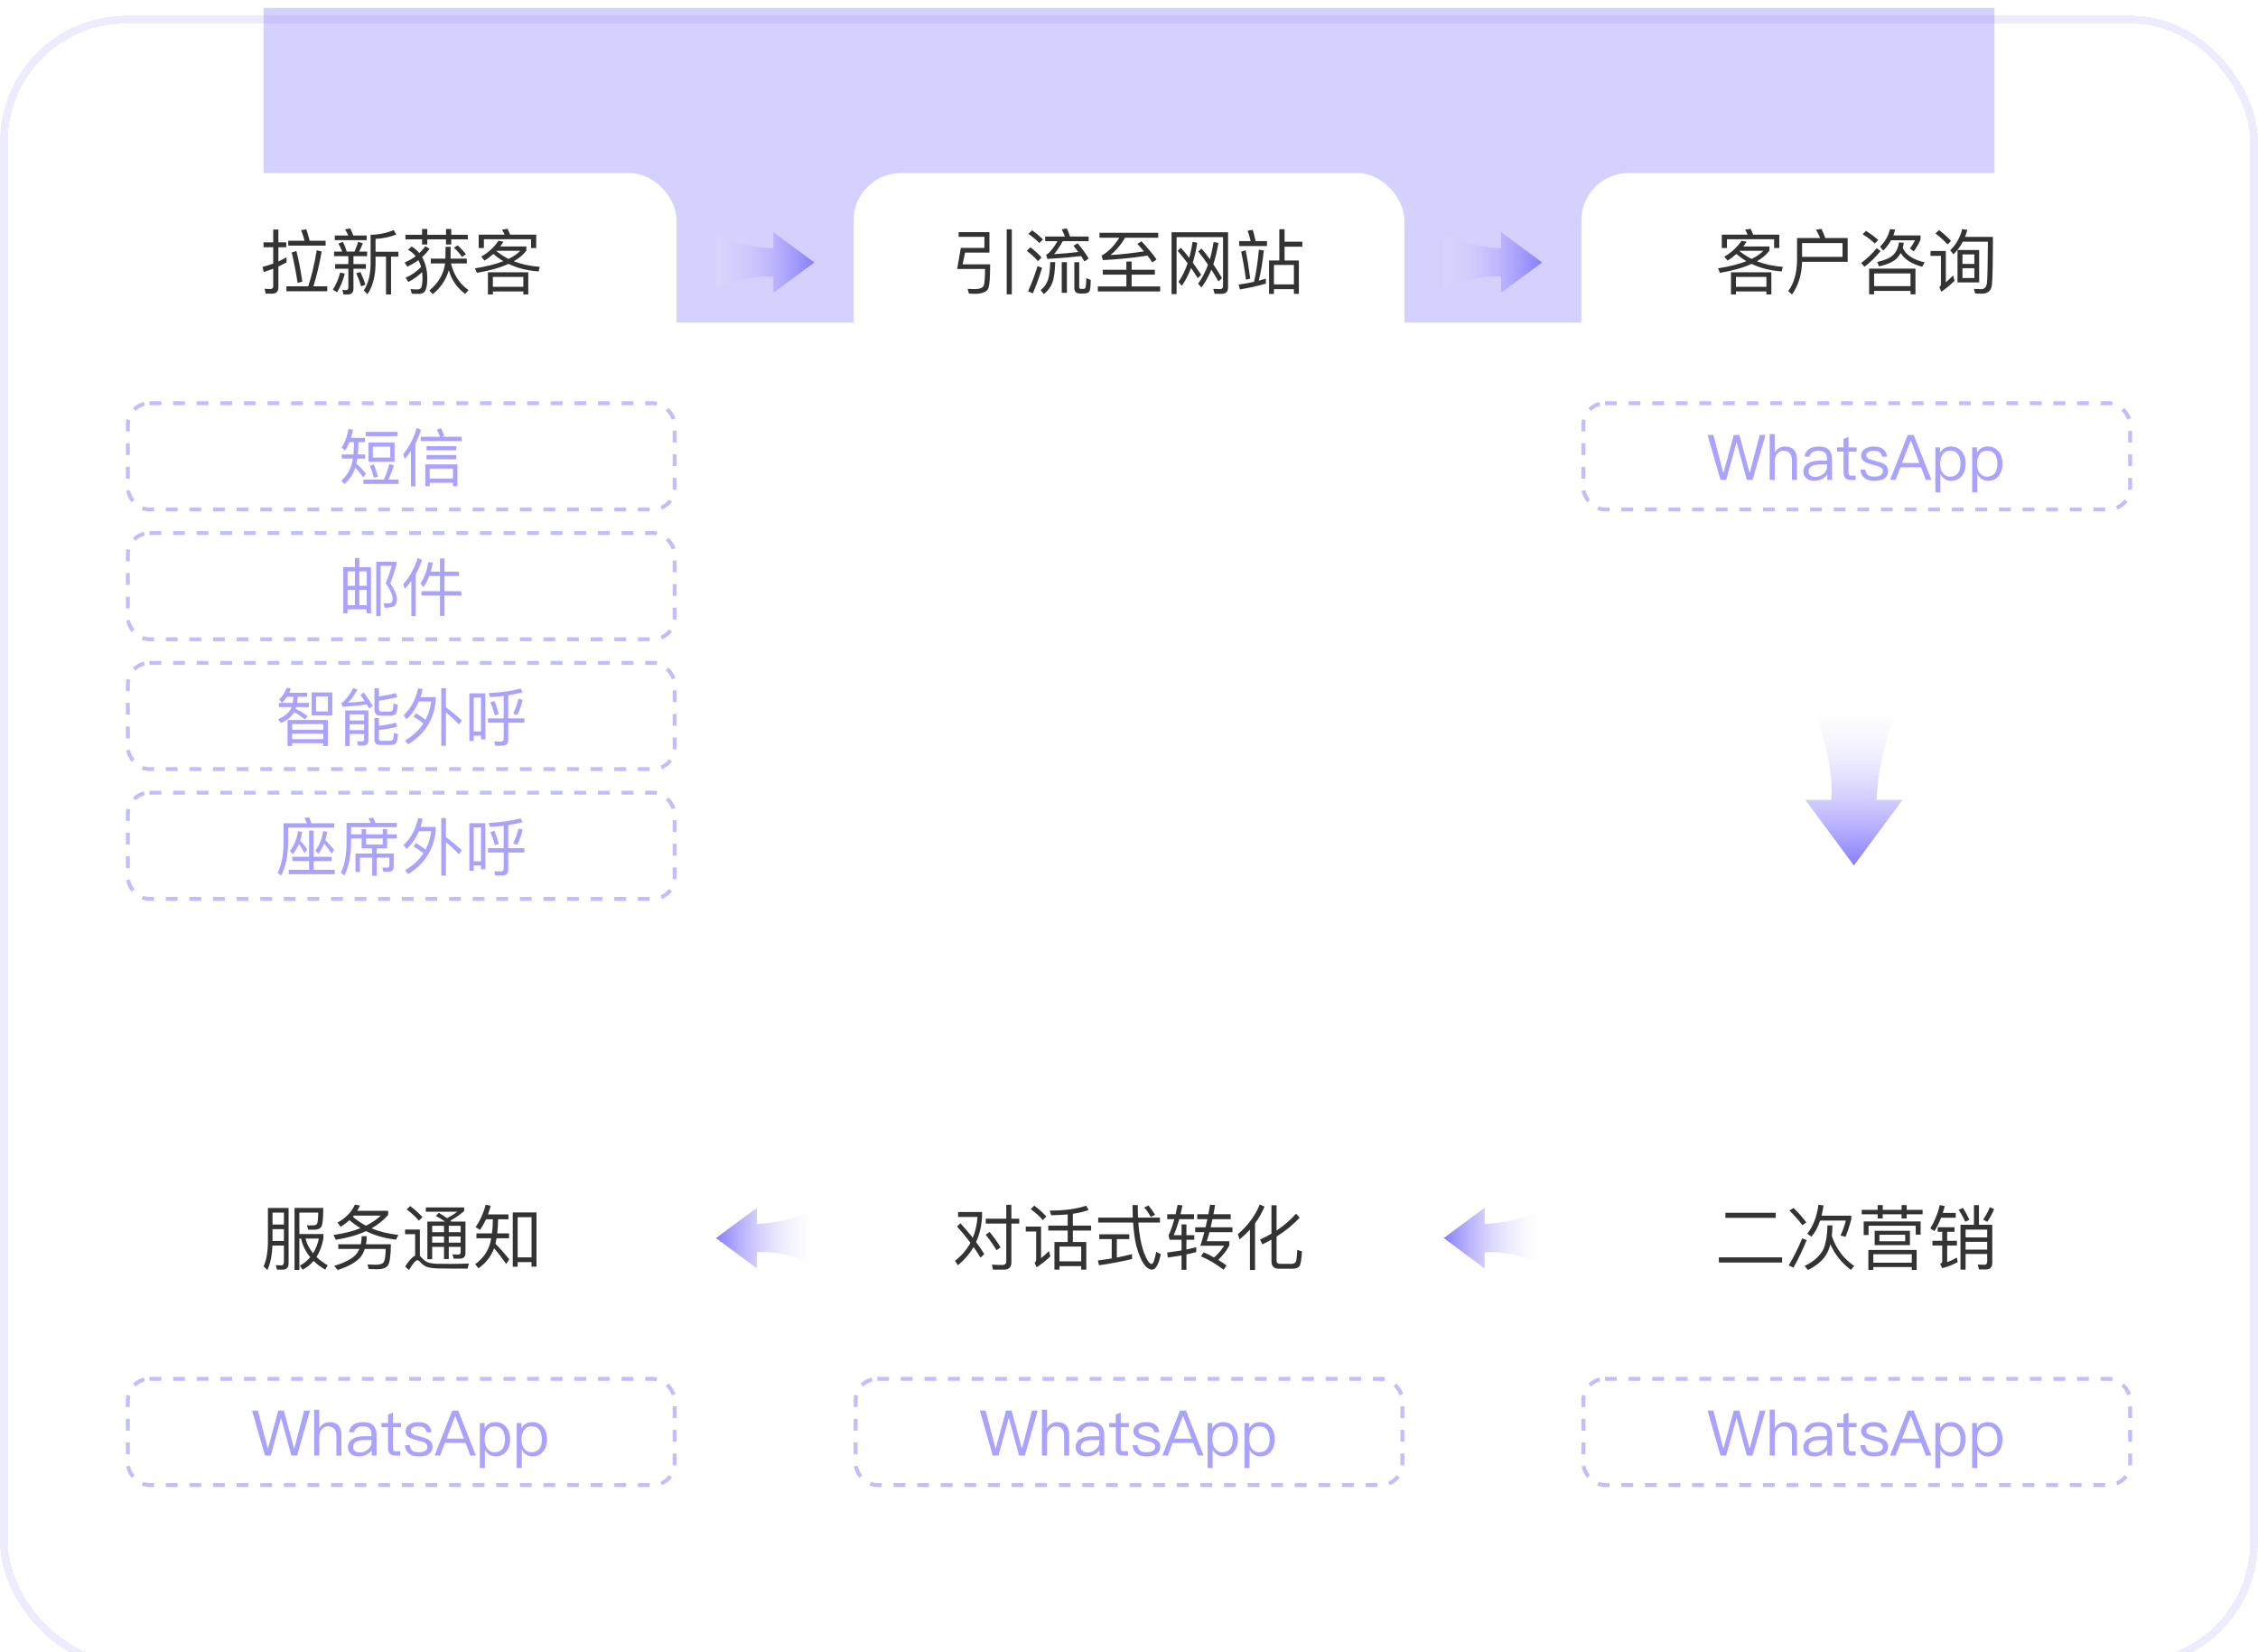 <svg width="574" height="420" viewBox="0 0 574 420" fill="none" xmlns="http://www.w3.org/2000/svg">
<rect width="1920" height="751" transform="translate(-358 -253)" fill="white"/>
<g filter="url(#filter0_d_346_1300)">
<rect x="2" y="2" width="570" height="416" rx="30" fill="white" shape-rendering="crispEdges"/>
<rect x="1" y="1" width="572" height="418" rx="31" stroke="#877DFC" stroke-opacity="0.15" stroke-width="2" shape-rendering="crispEdges"/>
</g>
<g filter="url(#filter1_f_346_1300)">
<path fill-rule="evenodd" clip-rule="evenodd" d="M507 2V52C507 68.568 493.569 82 477 82H97C80.431 82 67 68.568 67 52V2H507Z" fill="#877DFC" fill-opacity="0.35"/>
</g>
<g filter="url(#filter2_d_346_1300)">
<rect x="32" y="42" width="140" height="50" rx="12" fill="white"/>
</g>
<path d="M73.272 61.192H77.43C77.178 60.22 76.872 59.338 76.548 58.51L77.862 58.294C78.168 59.14 78.456 60.112 78.708 61.192H82.776V62.434H73.272V61.192ZM72.804 72.784H78.348C79.176 70.336 79.896 67.276 80.526 63.604L81.768 63.928C81.192 67.24 80.49 70.192 79.662 72.784H83.19V74.044H72.804V72.784ZM75.342 63.802C75.918 66.07 76.422 68.662 76.854 71.596L75.648 71.902C75.252 69.238 74.748 66.664 74.154 64.18L75.342 63.802ZM72.84 65.404V66.718C72.156 67.078 71.472 67.42 70.77 67.744V73.036C70.77 74.116 70.23 74.656 69.168 74.656H67.548L67.26 73.396C67.764 73.432 68.25 73.468 68.718 73.468C69.204 73.468 69.456 73.216 69.456 72.712V68.302C68.664 68.608 67.854 68.896 67.044 69.148L66.72 67.852C67.656 67.618 68.574 67.33 69.456 67.006V62.848H66.99V61.606H69.456V58.348H70.77V61.606H72.768V62.848H70.77V66.466C71.472 66.142 72.156 65.782 72.84 65.404ZM100.092 58.474L100.74 59.626C99.156 60.238 97.41 60.616 95.466 60.724V64H101.28V65.242H99.408V74.854H98.13V65.242H95.466V67.384C95.376 70.48 94.692 72.946 93.396 74.782L92.478 73.81C93.54 72.262 94.116 70.12 94.206 67.384V59.68C96.384 59.644 98.346 59.23 100.092 58.474ZM85.098 59.86H88.536C88.284 59.284 88.014 58.762 87.708 58.294L89.04 58.078C89.31 58.618 89.562 59.212 89.814 59.86H93.216V61.048H85.098V59.86ZM84.918 63.946H86.988C86.718 63.226 86.394 62.542 86.034 61.912L87.186 61.498C87.528 62.164 87.852 62.974 88.14 63.946H90.12C90.48 63.154 90.786 62.326 91.056 61.462L92.226 61.858C91.938 62.632 91.632 63.334 91.29 63.946H93.324V65.116H89.85V67.132H93.018V68.32H89.85V73.414C89.85 74.386 89.328 74.872 88.284 74.872H87.312L87.042 73.666C87.33 73.72 87.6 73.756 87.852 73.756C88.32 73.756 88.554 73.54 88.554 73.108V68.32H85.206V67.132H88.554V65.116H84.918V63.946ZM86.466 69.292L87.654 69.544C87.186 71.362 86.52 72.946 85.692 74.296L84.612 73.612C85.458 72.316 86.07 70.876 86.466 69.292ZM91.632 69.166C92.172 70.336 92.604 71.398 92.892 72.37L91.812 72.784C91.47 71.65 91.056 70.534 90.552 69.454L91.632 69.166ZM103.08 59.68H107.292V58.204H108.624V59.68H113.376V58.204H114.708V59.68H118.92V60.85H114.708V62.164H113.376V60.85H108.624V62.164H107.292V60.85H103.08V59.68ZM108.138 62.596L109.218 63.262C108.57 64.09 107.94 64.792 107.292 65.368C108.174 66.862 108.624 68.698 108.624 70.876C108.624 72.46 108.39 73.558 107.922 74.17C107.58 74.53 107.076 74.71 106.41 74.71C105.69 74.71 105.132 74.692 104.7 74.674L104.34 73.486C104.898 73.54 105.492 73.576 106.104 73.576C106.554 73.576 106.878 73.414 107.058 73.126C107.274 72.748 107.382 71.974 107.4 70.786C107.4 70.21 107.364 69.67 107.292 69.166C106.32 70.156 105.15 70.984 103.818 71.668L103.116 70.606C104.772 69.85 106.086 68.914 107.04 67.834C106.86 67.204 106.644 66.646 106.356 66.142C105.582 66.7 104.646 67.258 103.548 67.798L102.864 66.718C103.908 66.286 104.844 65.764 105.672 65.116C105.132 64.468 104.466 63.91 103.71 63.478L104.664 62.668C105.42 63.136 106.068 63.694 106.59 64.342C107.13 63.82 107.652 63.244 108.138 62.596ZM109.506 65.746H113.214C113.25 64.45 113.268 63.442 113.268 62.74H114.564C114.564 63.586 114.546 64.594 114.528 65.746H118.668V66.97H114.636C115.356 69.886 116.832 72.154 119.1 73.738L118.236 74.71C116.166 73.144 114.78 71.146 114.096 68.698C113.376 71.128 112.008 73.162 110.01 74.782L109.146 73.846C111.486 71.884 112.818 69.598 113.142 66.97H109.506V65.746ZM116.364 62.362C117.264 63.226 117.948 63.982 118.434 64.63L117.462 65.314C116.958 64.594 116.274 63.802 115.392 62.956L116.364 62.362ZM134.292 69.22V74.854H133.032V74.08H125.292V74.854H124.032V69.22H134.292ZM125.292 72.91H133.032V70.39H125.292V72.91ZM126.732 61.192L127.992 61.462C127.722 61.876 127.452 62.272 127.164 62.65H133.806V63.694C133.068 64.72 132.006 65.62 130.62 66.412C132.582 67.186 134.778 67.654 137.208 67.834L136.92 69.004C134.04 68.788 131.502 68.158 129.27 67.078C127.146 68.05 124.464 68.806 121.224 69.364L120.738 68.212C123.636 67.744 126.048 67.15 127.956 66.394C127.038 65.854 126.192 65.242 125.418 64.558C124.716 65.188 123.96 65.746 123.168 66.25L122.34 65.242C124.122 64.216 125.58 62.866 126.732 61.192ZM129.288 65.818C130.53 65.206 131.52 64.504 132.258 63.748H126.228L126.174 63.802C127.128 64.594 128.172 65.26 129.288 65.818ZM136.308 59.644V63.046H134.994V60.814H123.006V63.046H121.692V59.644H128.28C128.064 59.176 127.848 58.762 127.614 58.384L129.036 58.168C129.252 58.6 129.45 59.104 129.666 59.644H136.308Z" fill="#333333"/>
<g filter="url(#filter3_d_346_1300)">
<rect x="402" y="42" width="140" height="50" rx="12" fill="white"/>
</g>
<path d="M450.292 69.22V74.854H449.032V74.08H441.292V74.854H440.032V69.22H450.292ZM441.292 72.91H449.032V70.39H441.292V72.91ZM442.732 61.192L443.992 61.462C443.722 61.876 443.452 62.272 443.164 62.65H449.806V63.694C449.068 64.72 448.006 65.62 446.62 66.412C448.582 67.186 450.778 67.654 453.208 67.834L452.92 69.004C450.04 68.788 447.502 68.158 445.27 67.078C443.146 68.05 440.464 68.806 437.224 69.364L436.738 68.212C439.636 67.744 442.048 67.15 443.956 66.394C443.038 65.854 442.192 65.242 441.418 64.558C440.716 65.188 439.96 65.746 439.168 66.25L438.34 65.242C440.122 64.216 441.58 62.866 442.732 61.192ZM445.288 65.818C446.53 65.206 447.52 64.504 448.258 63.748H442.228L442.174 63.802C443.128 64.594 444.172 65.26 445.288 65.818ZM452.308 59.644V63.046H450.994V60.814H439.006V63.046H437.692V59.644H444.28C444.064 59.176 443.848 58.762 443.614 58.384L445.036 58.168C445.252 58.6 445.45 59.104 445.666 59.644H452.308ZM468.382 61.786H458.104V65.296H468.382V61.786ZM458.104 66.556C458.014 69.778 457.168 72.55 455.548 74.872L454.594 74.008C456.052 71.992 456.79 69.364 456.826 66.142V60.508H462.694C462.37 59.752 462.028 59.05 461.65 58.402L463.036 58.186C463.36 58.87 463.684 59.644 464.008 60.508H469.696V66.556H458.104ZM480.73 61.066C480.19 62.056 479.506 62.938 478.714 63.712L477.922 62.686C479.182 61.462 480.028 59.986 480.46 58.222L481.756 58.384C481.612 58.906 481.468 59.392 481.306 59.842H488.218V60.886C487.696 62.074 487.12 63.082 486.49 63.91L485.518 63.154C486.004 62.56 486.436 61.858 486.832 61.066H480.73ZM474.358 58.69C475.582 59.464 476.626 60.238 477.472 61.03L476.572 61.912C475.834 61.156 474.808 60.364 473.494 59.536L474.358 58.69ZM477.076 63.082L478.066 63.82C476.752 65.422 475.384 66.754 473.962 67.816L473.116 66.862C474.574 65.782 475.888 64.522 477.076 63.082ZM486.922 68.284V74.818H485.662V73.954H476.41V74.818H475.15V68.284H486.922ZM476.41 72.73H485.662V69.508H476.41V72.73ZM482.728 61.606L483.952 61.732C483.88 62.182 483.808 62.614 483.7 63.01C484.456 64.774 486.31 65.998 489.262 66.7L488.632 67.816C485.95 67.096 484.132 65.926 483.178 64.324C482.908 64.81 482.584 65.26 482.206 65.656C481.342 66.52 479.83 67.222 477.67 67.726L477.184 66.592C479.056 66.196 480.388 65.62 481.198 64.864C482.026 64.09 482.548 63.01 482.728 61.606ZM497.614 63.55H503.122V71.794H497.614V63.55ZM501.898 70.678V68.176H498.874V70.678H501.898ZM498.874 67.096H501.898V64.666H498.874V67.096ZM498.802 58.24L500.098 58.42C499.936 59.05 499.738 59.644 499.522 60.22H506.614C506.614 66.79 506.524 70.858 506.362 72.406C506.182 73.9 505.318 74.656 503.806 74.656C503.482 74.656 502.906 74.638 502.096 74.602L501.79 73.432C502.51 73.468 503.122 73.504 503.644 73.504C504.472 73.504 504.958 72.964 505.102 71.902C505.228 70.768 505.3 67.276 505.336 61.444H498.964C498.334 62.65 497.542 63.73 496.57 64.666L495.76 63.622C497.272 62.146 498.28 60.364 498.802 58.24ZM492.916 58.474C494.104 59.392 495.13 60.31 495.958 61.246L495.076 62.146C494.32 61.264 493.312 60.328 492.016 59.356L492.916 58.474ZM490.756 63.802H494.644V71.776C495.22 71.272 495.832 70.678 496.498 70.012L496.858 71.38C495.814 72.424 494.698 73.342 493.51 74.152L493.006 73C493.258 72.766 493.402 72.496 493.402 72.208V65.044H490.756V63.802Z" fill="#333333"/>
<g filter="url(#filter4_d_346_1300)">
<rect x="32" y="290" width="140" height="50" rx="12" fill="white"/>
</g>
<path d="M69.276 312.45V315.456H72.174V312.45H69.276ZM72.174 311.28V308.238H69.276V311.28H72.174ZM69.258 316.626C69.15 319.146 68.718 321.216 67.98 322.836L67.008 321.936C67.728 320.316 68.088 318.228 68.106 315.708V307.068H73.362V321.108C73.362 322.188 72.858 322.746 71.85 322.746H70.41L70.104 321.594C70.608 321.63 71.058 321.666 71.49 321.666C71.94 321.666 72.174 321.342 72.174 320.694V316.626H69.258ZM76.098 314.844V322.818H74.874V307.05H82.164C82.164 309.282 82.056 310.758 81.84 311.478C81.624 312.216 80.958 312.594 79.824 312.594H78.366L78.024 311.478C78.33 311.478 78.726 311.496 79.23 311.496C79.662 311.496 79.968 311.46 80.184 311.406C80.4 311.334 80.562 311.154 80.67 310.884C80.796 310.488 80.868 309.606 80.904 308.238H76.098V313.692H82.218V314.79C81.876 316.644 81.282 318.228 80.454 319.524C81.264 320.316 82.218 321.018 83.316 321.648L82.668 322.746C81.516 322.08 80.544 321.342 79.716 320.532C78.924 321.45 78.006 322.188 76.926 322.764L76.242 321.72C77.268 321.162 78.132 320.46 78.852 319.596C77.7 318.192 76.926 316.608 76.53 314.844H76.098ZM77.646 314.844C78.024 316.23 78.672 317.472 79.59 318.588C80.256 317.508 80.742 316.266 81.066 314.844H77.646ZM90.192 306.24L91.506 306.42C91.308 306.906 91.074 307.356 90.822 307.788H98.67V308.832C97.518 310.164 96.114 311.298 94.458 312.234C96.492 313.098 98.76 313.656 101.262 313.908L100.668 315.114C97.824 314.79 95.286 314.07 93.054 312.954C90.858 313.962 88.284 314.7 85.368 315.15L84.774 313.926C87.384 313.566 89.67 312.99 91.65 312.198C90.642 311.604 89.706 310.92 88.842 310.164C88.158 310.776 87.42 311.334 86.592 311.838L85.8 310.794C87.96 309.552 89.436 308.04 90.192 306.24ZM93.036 311.568C94.494 310.848 95.754 309.984 96.816 309.012H89.94L89.706 309.3C90.714 310.182 91.83 310.938 93.036 311.568ZM91.938 314.25H93.216C93.216 314.97 93.144 315.654 93.036 316.302H99.372C99.336 319.344 99.066 321.162 98.544 321.756C98.022 322.35 97.122 322.656 95.844 322.656C95.268 322.656 94.566 322.62 93.738 322.584L93.414 321.414L95.538 321.504C96.618 321.486 97.284 321.252 97.572 320.82C97.842 320.388 98.004 319.272 98.058 317.472H92.73C92.586 317.94 92.388 318.39 92.154 318.822C91.236 320.442 89.13 321.792 85.818 322.836L84.954 321.774C87.906 320.91 89.868 319.812 90.804 318.498C91.02 318.174 91.218 317.832 91.362 317.472H85.998V316.302H91.722C91.866 315.654 91.938 314.97 91.938 314.25ZM104.268 306.582C105.51 307.518 106.554 308.454 107.4 309.39L106.482 310.29C105.726 309.39 104.7 308.436 103.386 307.428L104.268 306.582ZM114.798 322.476C113.808 322.476 112.728 322.458 111.576 322.44C110.406 322.422 109.452 322.314 108.732 322.116C108.012 321.9 107.364 321.45 106.806 320.802C106.554 320.496 106.32 320.352 106.104 320.352C105.672 320.352 104.952 321.18 103.962 322.836L102.99 321.954C103.944 320.442 104.79 319.524 105.528 319.2V313.728H102.972V312.54H106.734V319.272C106.878 319.38 107.022 319.506 107.184 319.686C107.616 320.208 108.084 320.586 108.588 320.82C109.164 321.072 109.974 321.216 111.054 321.252C112.008 321.27 113.196 321.288 114.618 321.288C115.446 321.288 116.31 321.27 117.192 321.252C118.056 321.234 118.722 321.216 119.19 321.18L118.884 322.476H114.798ZM111.576 308.31C112.332 308.76 113.034 309.21 113.646 309.66C114.582 309.174 115.446 308.634 116.238 308.022H108.246V306.924H117.984V307.86C116.904 308.796 115.734 309.606 114.474 310.29L114.762 310.524H118.326V318.57C118.326 319.488 117.822 319.956 116.814 319.956H115.32L115.032 318.858L116.454 318.912C116.886 318.912 117.102 318.696 117.102 318.3V316.95H114.078V320.046H112.872V316.95H109.866V320.1H108.642V310.524H113.142C112.458 310.038 111.666 309.552 110.784 309.084L111.576 308.31ZM109.866 314.304V315.888H112.872V314.304H109.866ZM114.078 314.304V315.888H117.102V314.304H114.078ZM117.102 313.224V311.604H114.078V313.224H117.102ZM112.872 313.224V311.604H109.866V313.224H112.872ZM136.38 308.202V321.972H135.12V320.82H131.592V322.008H130.35V308.202H136.38ZM131.592 319.614H135.12V309.408H131.592V319.614ZM123.546 309.948C123.096 310.92 122.592 311.82 122.034 312.648L120.9 311.928C122.088 310.2 122.934 308.31 123.474 306.24L124.752 306.51C124.536 307.284 124.302 308.022 124.05 308.706H129.252V309.948H126.624C126.606 311.244 126.534 312.45 126.408 313.53H129.414V314.772H126.228C126.138 315.24 126.048 315.708 125.94 316.14C127.092 317.31 128.28 318.642 129.468 320.118L128.694 321.306C127.47 319.578 126.444 318.264 125.598 317.328C124.86 319.344 123.546 321.036 121.638 322.404L120.792 321.36C122.7 319.974 123.96 318.228 124.572 316.122C124.68 315.69 124.788 315.24 124.878 314.772H121.116V313.53H125.058C125.202 312.45 125.274 311.244 125.292 309.948H123.546Z" fill="#333333"/>
<g filter="url(#filter5_d_346_1300)">
<rect x="217" y="42" width="140" height="50" rx="12" fill="white"/>
</g>
<path d="M255.914 58.294H257.21V74.818H255.914V58.294ZM245.33 64.216L244.7 67.204H251.702C251.702 70.174 251.576 72.136 251.324 73.072C251.072 74.08 249.956 74.62 247.994 74.692C247.436 74.692 246.878 74.656 246.302 74.62L245.978 73.414C246.554 73.45 247.13 73.486 247.706 73.486C249.074 73.486 249.884 73.162 250.1 72.532C250.298 71.866 250.406 70.48 250.406 68.374H243.314L244.25 63.01H250.244V60.202H243.692V59.014H251.522V64.216H245.33ZM266.228 65.818L265.94 64.72C266.048 64.684 266.138 64.648 266.21 64.612C266.894 64.18 267.758 63.082 268.838 61.3H265.688V60.13H270.71C270.458 59.464 270.188 58.852 269.9 58.294L271.214 58.078C271.502 58.69 271.754 59.374 272.006 60.13H276.74V61.3H270.17C269.324 62.794 268.586 63.892 267.938 64.594C270.008 64.486 272.06 64.306 274.112 64.054C273.716 63.532 273.32 63.01 272.888 62.47L273.95 61.84C275.174 63.316 276.092 64.594 276.74 65.71L275.678 66.466C275.426 66.016 275.138 65.566 274.85 65.098C272.204 65.404 269.324 65.638 266.228 65.818ZM262.358 58.546C263.456 59.32 264.374 60.094 265.13 60.868L264.212 61.786C263.528 61.048 262.61 60.274 261.422 59.446L262.358 58.546ZM261.926 62.848C263.06 63.712 264.014 64.594 264.77 65.458L263.852 66.394C263.168 65.566 262.214 64.684 261.008 63.748L261.926 62.848ZM263.762 67.636L264.914 68.086C264.194 70.39 263.42 72.55 262.556 74.566L261.35 74.044C262.286 71.956 263.078 69.832 263.762 67.636ZM269.9 66.646H271.214V74.44H269.9V66.646ZM266.984 66.628H268.244C268.172 68.986 267.938 70.714 267.542 71.812C267.11 72.964 266.372 73.954 265.364 74.782L264.536 73.756C265.4 73.054 266.012 72.226 266.372 71.254C266.714 70.3 266.912 68.752 266.984 66.628ZM275.552 74.62H274.652C273.608 74.62 273.104 74.152 273.104 73.216V66.646H274.346V72.982C274.346 73.252 274.454 73.396 274.688 73.432H275.48C275.804 73.396 275.984 73.198 276.02 72.802C276.092 72.37 276.128 71.668 276.128 70.714L277.262 71.146C277.262 72.73 277.154 73.702 276.938 74.062C276.722 74.386 276.272 74.584 275.552 74.62ZM279.494 59.176H294.434V60.436H286.01C284.93 62.254 283.688 63.712 282.302 64.828C285.218 64.648 288.062 64.342 290.798 63.892C290.258 63.244 289.7 62.614 289.124 62.002L290.168 61.336C291.842 63.1 293.12 64.648 294.002 65.962L292.94 66.718C292.562 66.142 292.148 65.566 291.698 64.972C288.026 65.548 284.246 65.926 280.376 66.124L280.034 64.99C281.798 63.982 283.292 62.452 284.516 60.436H279.494V59.176ZM280.34 68.572H286.334V66.484H287.666V68.572H293.57V69.814H287.666V72.82H294.92V74.08H279.08V72.82H286.334V69.814H280.34V68.572ZM304.478 70.714C303.902 69.796 303.326 68.932 302.768 68.122C302.12 69.886 301.328 71.398 300.41 72.658L299.582 71.65C300.518 70.318 301.292 68.734 301.904 66.916C301.04 65.764 300.194 64.72 299.366 63.766L300.176 62.992C300.842 63.694 301.562 64.54 302.318 65.548C302.66 64.288 302.948 62.92 303.164 61.48L304.352 61.696C304.064 63.55 303.686 65.242 303.218 66.772C303.902 67.708 304.622 68.734 305.342 69.85L304.478 70.714ZM309.752 71.542C309.14 70.48 308.528 69.49 307.934 68.554C307.214 70.318 306.368 71.83 305.396 73.09L304.568 72.1C305.576 70.732 306.422 69.13 307.088 67.294C306.26 66.07 305.45 64.954 304.622 63.946L305.432 63.172C306.08 63.91 306.8 64.81 307.556 65.89C307.952 64.54 308.258 63.082 308.51 61.534L309.734 61.75C309.41 63.748 308.978 65.548 308.438 67.168C309.122 68.212 309.86 69.382 310.634 70.678L309.752 71.542ZM310.58 74.692H308.762L308.42 73.432L310.148 73.486C310.652 73.486 310.904 73.234 310.904 72.748V60.274H299.096V74.764H297.818V59.032H312.182V73.036C312.182 74.134 311.642 74.692 310.58 74.692ZM325.214 58.276H326.546V61.444H331.064V62.704H326.546V66.214H330.182V74.692H328.922V73.504H323.846V74.71H322.604V66.214H325.214V58.276ZM323.846 72.298H328.922V67.348H323.846V72.298ZM315.008 61.282H317.924C317.708 60.31 317.438 59.428 317.15 58.636L318.464 58.42C318.716 59.248 318.95 60.202 319.166 61.282H322.082V62.542H315.008V61.282ZM316.646 63.622C317.078 65.71 317.474 68.122 317.816 70.822L316.736 71.092C316.412 68.626 315.998 66.25 315.512 63.982L316.646 63.622ZM321.794 70.84V72.1C319.742 72.694 317.546 73.18 315.188 73.576L314.882 72.334C316.214 72.154 317.51 71.92 318.788 71.632C319.364 69.076 319.76 66.358 320.012 63.478L321.272 63.658C320.984 66.43 320.57 68.986 319.994 71.344C320.606 71.182 321.2 71.02 321.794 70.84Z" fill="#333333"/>
<g filter="url(#filter6_d_346_1300)">
<rect x="402" y="290" width="140" height="50" rx="12" fill="white"/>
</g>
<path d="M438.61 308.292H451.39V309.57H438.61V308.292ZM436.954 319.614H453.028V320.928H436.954V319.614ZM462.694 310.272C462.136 311.946 461.398 313.314 460.48 314.358L459.4 313.602C460.876 311.838 461.83 309.372 462.262 306.24L463.558 306.438C463.414 307.374 463.252 308.238 463.054 309.03H470.614V309.876C470.236 311.406 469.75 312.918 469.138 314.412L467.86 314.052C468.418 312.936 468.868 311.676 469.228 310.272H462.694ZM464.548 311.496H465.808C465.808 312.468 465.754 313.368 465.664 314.196C466.744 317.4 468.634 319.938 471.352 321.81L470.506 322.8C468.166 321.036 466.438 318.876 465.286 316.284C465.178 316.734 465.052 317.148 464.908 317.544C464.134 319.704 462.37 321.468 459.598 322.836L458.752 321.81C461.2 320.622 462.82 319.11 463.63 317.31C464.206 315.78 464.512 313.836 464.548 311.496ZM455.944 307.068C457.348 308.472 458.428 309.696 459.184 310.74L458.176 311.46C457.366 310.344 456.268 309.084 454.9 307.716L455.944 307.068ZM458.14 314.79L459.274 315.222C458.266 317.706 457.15 320.046 455.908 322.224L454.702 321.684C456.034 319.434 457.168 317.13 458.14 314.79ZM476.554 312.864H485.518V316.518H476.554V312.864ZM484.312 315.528V313.872H477.76V315.528H484.312ZM487.228 317.742V322.818H485.986V322.08H476.212V322.818H474.952V317.742H487.228ZM476.212 320.982H485.986V318.822H476.212V320.982ZM473.26 307.536H477.31V306.33H478.606V307.536H483.394V306.33H484.69V307.536H488.74V308.67H484.69V309.732H483.394V308.67H478.606V309.732H477.31V308.67H473.26V307.536ZM488.236 310.488V313.854H486.994V311.586H475.006V313.944H473.764V310.488H488.236ZM501.79 306.348H503.068V311.334H506.452V320.946C506.452 322.098 505.93 322.692 504.886 322.692H503.086L502.744 321.45L504.472 321.504C504.922 321.504 505.156 321.216 505.156 320.658V318.768H499.666V322.746H498.37V311.334H501.79V306.348ZM499.666 315.672V317.652H505.156V315.672H499.666ZM505.156 314.556V312.558H499.666V314.556H505.156ZM499 307.032C499.576 307.95 500.116 308.958 500.638 310.056L499.594 310.578C499.072 309.444 498.514 308.436 497.902 307.554L499 307.032ZM505.84 306.87L506.92 307.374C506.47 308.472 505.894 309.534 505.192 310.578L504.13 310.038C504.85 308.958 505.408 307.914 505.84 306.87ZM493.114 306.33L494.374 306.582C494.212 307.194 494.05 307.77 493.87 308.328H497.164V309.552H493.438C492.952 310.794 492.394 311.928 491.746 312.936L490.684 312.27C491.8 310.47 492.61 308.49 493.114 306.33ZM492.574 311.964H496.858V313.134H494.986V315.402H497.47V316.608H494.986V320.838C495.796 320.55 496.624 320.154 497.452 319.668L497.668 320.82C496.534 321.45 495.22 321.972 493.726 322.368L493.186 321.252C493.546 321.126 493.726 320.946 493.726 320.712V316.608H491.242V315.402H493.726V313.134H492.574V311.964Z" fill="#333333"/>
<g filter="url(#filter7_d_346_1300)">
<rect x="217" y="290" width="140" height="50" rx="12" fill="white"/>
</g>
<path d="M250.586 309.786H255.806V306.258H257.102V309.786H259.1V311.028H257.102V320.928C257.102 322.134 256.472 322.746 255.248 322.746H252.422L252.152 321.468C253.088 321.522 253.97 321.558 254.798 321.558C255.464 321.558 255.806 321.234 255.806 320.604V311.028H250.586V309.786ZM244.142 310.956C245.276 312.18 246.32 313.422 247.292 314.646C247.958 313.026 248.354 311.262 248.48 309.354H243.548V308.094H249.65V309.048C249.56 311.496 249.056 313.728 248.12 315.726C248.876 316.734 249.578 317.76 250.208 318.768L249.272 319.704C248.732 318.804 248.138 317.904 247.49 316.986C246.5 318.714 245.168 320.262 243.512 321.63L242.756 320.496C244.448 319.2 245.762 317.67 246.698 315.906C245.69 314.556 244.538 313.17 243.278 311.766L244.142 310.956ZM251.558 313.152C252.764 314.628 253.7 315.942 254.348 317.094L253.322 317.814C252.602 316.572 251.684 315.258 250.568 313.872L251.558 313.152ZM266.48 311.55H271.412V308.706C270.116 308.832 268.712 308.904 267.218 308.904L266.84 307.734C270.566 307.734 273.662 307.32 276.11 306.492L276.74 307.59C275.588 308.004 274.238 308.328 272.726 308.544V311.55H277.37V312.81H272.726V315.708H276.146V322.746H274.85V321.846H269.324V322.746H268.046V315.708H271.412V312.81H266.48V311.55ZM269.324 320.622H274.85V316.878H269.324V320.622ZM262.916 306.474C264.14 307.392 265.166 308.31 265.994 309.246L265.112 310.146C264.356 309.264 263.312 308.328 262.016 307.356L262.916 306.474ZM260.756 311.802H264.644V319.83C265.256 319.326 265.94 318.714 266.66 318.012L267.002 319.38C265.922 320.424 264.752 321.342 263.51 322.152L263.006 321C263.258 320.766 263.402 320.514 263.402 320.244V313.044H260.756V311.802ZM279.17 309.516H287.972C287.918 308.49 287.9 307.428 287.9 306.33H289.232C289.232 307.446 289.25 308.508 289.304 309.516H294.866V310.776H289.376C289.592 313.8 290.06 316.302 290.762 318.318C291.518 320.298 292.202 321.306 292.796 321.306C293.156 321.252 293.534 320.226 293.912 318.21L295.082 318.822C294.542 321.414 293.804 322.728 292.886 322.746C291.284 322.674 289.952 320.658 288.872 316.734C288.458 315.024 288.188 313.044 288.044 310.776H279.17V309.516ZM279.44 313.764H287.072V314.988H283.904V319.668C285.236 319.416 286.514 319.11 287.774 318.786V320.046C285.182 320.676 282.374 321.198 279.386 321.63L279.08 320.406C280.268 320.262 281.456 320.082 282.608 319.902V314.988H279.44V313.764ZM291.95 306.42C292.544 307.14 293.102 307.932 293.642 308.796L292.562 309.336C292.04 308.436 291.482 307.644 290.87 306.942L291.95 306.42ZM300.356 311.244H301.598V313.98H303.596V315.15H301.598V317.616C302.48 317.436 303.308 317.238 304.1 317.04V318.264C303.29 318.48 302.462 318.696 301.598 318.876V322.782H300.356V319.128C299.24 319.326 298.088 319.506 296.864 319.668L296.702 318.39C297.998 318.228 299.204 318.048 300.356 317.85V315.15H297.332L297.062 313.998C297.584 312.918 298.07 311.568 298.52 309.912H296.72V308.652H298.844C299.024 307.896 299.186 307.086 299.366 306.258L300.59 306.438C300.428 307.212 300.266 307.95 300.104 308.652H303.524V309.912H299.78C299.348 311.46 298.88 312.81 298.376 313.98H300.356V311.244ZM304.352 308.652H307.178C307.322 307.86 307.466 307.05 307.61 306.222L308.888 306.348C308.744 307.14 308.618 307.914 308.474 308.652H312.848V309.912H308.222L307.754 311.982H313.298V313.224H307.448C307.232 314.052 306.998 314.808 306.764 315.51H312.506V316.59C311.894 317.814 310.958 319.038 309.68 320.262C310.418 320.712 311.12 321.18 311.786 321.684L311.066 322.782C309.194 321.342 307.268 320.19 305.288 319.362L305.972 318.336C306.908 318.732 307.79 319.182 308.618 319.65C309.698 318.696 310.544 317.706 311.174 316.662H305.144C305.504 315.546 305.846 314.412 306.152 313.224H303.83V311.982H306.458C306.62 311.28 306.782 310.596 306.926 309.912H304.352V308.652ZM320.246 306.168L321.452 306.726C320.822 308.238 320.012 309.642 319.04 310.974V322.836H317.744V312.558C316.934 313.44 316.052 314.286 315.098 315.078L314.684 313.728C317.24 311.532 319.094 309.012 320.246 306.168ZM328.544 322.512H325.106C323.846 322.512 323.216 321.864 323.216 320.604V315.114C322.46 315.546 321.686 315.942 320.894 316.32L320.318 315.096C321.326 314.628 322.298 314.142 323.216 313.602V306.384H324.512V312.81C326.402 311.55 328.058 310.11 329.48 308.508L330.38 309.534C328.706 311.334 326.744 312.936 324.512 314.34V320.424C324.512 320.982 324.8 321.27 325.412 321.27H328.328C328.796 321.27 329.156 321.108 329.372 320.82C329.57 320.532 329.696 319.488 329.768 317.706L330.974 318.102C330.848 320.172 330.632 321.432 330.326 321.864C330.002 322.296 329.408 322.512 328.544 322.512Z" fill="#333333"/>
<path d="M207 66.721L196.583 59V63.118C196.583 63.118 190.073 63.118 182 59.772V73.412C182 73.412 189.031 69.809 196.583 70.323V74.441L207 66.721Z" fill="url(#paint0_linear_346_1300)"/>
<path d="M182 314.721L192.417 307V311.118C192.417 311.118 198.927 311.118 207 307.772V321.412C207 321.412 199.969 317.809 192.417 318.324V322.441L182 314.721Z" fill="url(#paint1_linear_346_1300)"/>
<path d="M392 66.721L381.583 59V63.118C381.583 63.118 375.073 63.118 367 59.772V73.412C367 73.412 374.031 69.809 381.583 70.323V74.441L392 66.721Z" fill="url(#paint2_linear_346_1300)"/>
<path d="M367 314.721L377.417 307V311.118C377.417 311.118 383.927 311.118 392 307.772V321.412C392 321.412 384.969 317.809 377.417 318.324V322.441L367 314.721Z" fill="url(#paint3_linear_346_1300)"/>
<path d="M471.279 220L483.632 203.333L477.044 203.333C477.044 203.333 477.044 192.917 482.397 180L460.574 180C460.574 180 466.338 191.25 465.515 203.333L458.926 203.333L471.279 220Z" fill="url(#paint4_linear_346_1300)"/>
<rect x="32" y="102" width="140" height="28" rx="6" fill="white" fill-opacity="0.3"/>
<rect x="32.5" y="102.5" width="139" height="27" rx="5.5" stroke="#877DFC" stroke-opacity="0.5" stroke-dasharray="3 3"/>
<rect x="402" y="102" width="140" height="28" rx="6" fill="white" fill-opacity="0.3"/>
<rect x="402.5" y="102.5" width="139" height="27" rx="5.5" stroke="#877DFC" stroke-opacity="0.5" stroke-dasharray="3 3"/>
<rect x="402" y="350" width="140" height="28" rx="6" fill="white" fill-opacity="0.3"/>
<rect x="402.5" y="350.5" width="139" height="27" rx="5.5" stroke="#877DFC" stroke-opacity="0.5" stroke-dasharray="3 3"/>
<rect x="217" y="350" width="140" height="28" rx="6" fill="white" fill-opacity="0.3"/>
<rect x="217.5" y="350.5" width="139" height="27" rx="5.5" stroke="#877DFC" stroke-opacity="0.5" stroke-dasharray="3 3"/>
<rect x="32" y="350" width="140" height="28" rx="6" fill="white" fill-opacity="0.3"/>
<rect x="32.5" y="350.5" width="139" height="27" rx="5.5" stroke="#877DFC" stroke-opacity="0.5" stroke-dasharray="3 3"/>
<rect x="32" y="168" width="140" height="28" rx="6" fill="white" fill-opacity="0.3"/>
<rect x="32.5" y="168.5" width="139" height="27" rx="5.5" stroke="#877DFC" stroke-opacity="0.5" stroke-dasharray="3 3"/>
<rect x="32" y="135" width="140" height="28" rx="6" fill="white" fill-opacity="0.3"/>
<rect x="32.5" y="135.5" width="139" height="27" rx="5.5" stroke="#877DFC" stroke-opacity="0.5" stroke-dasharray="3 3"/>
<rect x="32" y="201" width="140" height="28" rx="6" fill="white" fill-opacity="0.3"/>
<rect x="32.5" y="201.5" width="139" height="27" rx="5.5" stroke="#877DFC" stroke-opacity="0.5" stroke-dasharray="3 3"/>
<path d="M93.664 112.48H100.304V117.376H93.664V112.48ZM99.2 116.32V113.552H94.784V116.32H99.2ZM98.96 117.952L100.112 118.272C99.728 119.616 99.264 120.832 98.72 121.904H101.328V123.024H92.384V121.904H97.568C98.096 120.816 98.56 119.504 98.96 117.952ZM95.024 118.048C95.408 118.96 95.76 120 96.08 121.168L95.04 121.44C94.768 120.384 94.432 119.36 94.016 118.384L95.024 118.048ZM88.832 112.384C88.496 113.216 88.112 113.936 87.696 114.544L86.864 113.776C87.664 112.496 88.256 110.912 88.624 108.992L89.728 109.28C89.568 110.016 89.392 110.688 89.2 111.312H92.784V112.384H91.12C91.104 113.536 91.056 114.576 90.96 115.52H92.816V116.576H90.816C90.752 117.024 90.672 117.44 90.592 117.84V117.856C91.392 118.592 92.208 119.424 93.04 120.352L92.368 121.36C91.552 120.288 90.864 119.456 90.32 118.848C89.776 120.528 88.848 121.936 87.52 123.072L86.784 122.16C88.144 120.976 89.04 119.472 89.488 117.664C89.568 117.312 89.632 116.944 89.696 116.576H86.864V115.52H89.84C89.936 114.56 89.984 113.52 90 112.384H88.832ZM92.976 109.792H101.056V110.88H92.976V109.792ZM104.464 114.64C103.984 115.344 103.456 116.032 102.88 116.672L102.512 115.44C104.08 113.504 105.216 111.28 105.936 108.784L107.008 109.28C106.624 110.512 106.16 111.664 105.6 112.752V123.632H104.464V114.64ZM106.944 111.04H111.872C111.632 110.4 111.36 109.792 111.04 109.184L112.144 108.88C112.48 109.584 112.736 110.224 112.928 110.816L112.32 111.04H117.36V112.128H106.944V111.04ZM108.416 113.424H115.984V114.464H108.416V113.424ZM108.416 115.68H115.984V116.736H108.416V115.68ZM116.272 118.048V123.6H115.152V122.736H109.232V123.6H108.112V118.048H116.272ZM109.232 121.648H115.152V119.12H109.232V121.648Z" fill="#877DFC" fill-opacity="0.7"/>
<path d="M434.08 110.576H435.552L438.064 120.16H438.128L440.736 110.576H442.16L444.752 120.16H444.816L447.328 110.576H448.8L445.52 122H444.064L441.472 112.48H441.424L438.816 122H437.36L434.08 110.576ZM449.867 110.352H451.147V115.088C451.435 114.56 451.819 114.16 452.299 113.888C452.747 113.632 453.243 113.504 453.803 113.504C454.763 113.504 455.515 113.776 456.027 114.352C456.539 114.912 456.795 115.728 456.795 116.784V122H455.515V116.976C455.515 116.208 455.323 115.616 454.971 115.2C454.587 114.784 454.059 114.576 453.371 114.576C452.731 114.576 452.203 114.832 451.787 115.344C451.355 115.856 451.147 116.512 451.147 117.28V122H449.867V110.352ZM462.358 113.504C463.542 113.504 464.406 113.808 464.982 114.432C465.462 114.976 465.718 115.728 465.718 116.688V122H464.518V120.608C464.198 121.056 463.766 121.424 463.254 121.712C462.646 122.048 461.958 122.224 461.19 122.224C460.358 122.224 459.702 122.016 459.206 121.6C458.694 121.168 458.438 120.608 458.438 119.936C458.438 118.992 458.806 118.288 459.574 117.808C460.246 117.36 461.206 117.12 462.454 117.104L464.438 117.072V116.64C464.438 115.248 463.718 114.56 462.278 114.56C461.67 114.56 461.174 114.672 460.79 114.928C460.358 115.184 460.086 115.584 459.958 116.112L458.694 116.016C458.87 115.152 459.302 114.496 459.974 114.08C460.582 113.696 461.366 113.504 462.358 113.504ZM464.438 118.032L462.534 118.064C460.678 118.096 459.75 118.704 459.75 119.904C459.75 120.288 459.894 120.592 460.214 120.848C460.534 121.088 460.95 121.216 461.462 121.216C462.246 121.216 462.934 120.96 463.542 120.448C464.134 119.952 464.438 119.376 464.438 118.736V118.032ZM469.903 111.056V113.728H471.951V114.8H469.903V120.064C469.903 120.368 469.951 120.592 470.079 120.72C470.191 120.848 470.399 120.928 470.687 120.928H471.743V122H470.495C469.823 122 469.327 121.824 469.039 121.472C468.767 121.152 468.639 120.688 468.639 120.064V114.8H466.975V113.728H468.639V111.584L469.903 111.056ZM476.311 113.504C478.359 113.504 479.479 114.352 479.703 116.08H478.455C478.343 115.568 478.135 115.184 477.815 114.96C477.463 114.704 476.951 114.576 476.295 114.576C475.719 114.576 475.271 114.672 474.951 114.896C474.599 115.104 474.423 115.392 474.423 115.76C474.423 116.112 474.647 116.416 475.127 116.656C475.431 116.8 476.007 116.976 476.839 117.2C477.831 117.44 478.535 117.696 478.967 117.968C479.623 118.384 479.959 118.944 479.959 119.664C479.959 121.36 478.791 122.224 476.455 122.224C474.279 122.224 473.095 121.264 472.903 119.36H474.151C474.247 120.016 474.487 120.48 474.839 120.768C475.191 121.024 475.719 121.152 476.423 121.152C477.895 121.152 478.647 120.672 478.647 119.744C478.647 119.28 478.375 118.928 477.863 118.672C477.591 118.544 476.999 118.368 476.103 118.144C475.127 117.904 474.439 117.664 474.055 117.408C473.415 117.024 473.111 116.496 473.111 115.792C473.111 115.088 473.415 114.544 474.039 114.128C474.615 113.712 475.383 113.504 476.311 113.504ZM484.965 110.576H486.485L490.981 122H489.557L488.341 118.8H483.093L481.877 122H480.469L484.965 110.576ZM483.509 117.696H487.925L485.765 111.984H485.701L483.509 117.696ZM495.928 113.504C497.112 113.504 498.056 113.936 498.744 114.832C499.368 115.632 499.688 116.64 499.688 117.888C499.688 119.104 499.368 120.112 498.76 120.912C498.088 121.776 497.176 122.224 495.992 122.224C494.808 122.224 493.896 121.648 493.256 120.496V125.168H491.976V113.728H493.176V115.088C493.768 114.032 494.68 113.504 495.928 113.504ZM495.768 114.56C494.936 114.56 494.28 114.88 493.832 115.536C493.416 116.112 493.208 116.88 493.208 117.808V117.968C493.208 118.928 493.432 119.696 493.912 120.288C494.36 120.864 494.952 121.168 495.72 121.168C496.616 121.168 497.288 120.848 497.752 120.24C498.168 119.664 498.376 118.88 498.376 117.888C498.376 116.912 498.168 116.128 497.784 115.552C497.32 114.88 496.648 114.56 495.768 114.56ZM505.303 113.504C506.487 113.504 507.431 113.936 508.119 114.832C508.743 115.632 509.063 116.64 509.063 117.888C509.063 119.104 508.743 120.112 508.135 120.912C507.463 121.776 506.551 122.224 505.367 122.224C504.183 122.224 503.271 121.648 502.631 120.496V125.168H501.351V113.728H502.551V115.088C503.143 114.032 504.055 113.504 505.303 113.504ZM505.143 114.56C504.311 114.56 503.655 114.88 503.207 115.536C502.791 116.112 502.583 116.88 502.583 117.808V117.968C502.583 118.928 502.807 119.696 503.287 120.288C503.735 120.864 504.327 121.168 505.095 121.168C505.991 121.168 506.663 120.848 507.127 120.24C507.543 119.664 507.751 118.88 507.751 117.888C507.751 116.912 507.543 116.128 507.159 115.552C506.695 114.88 506.023 114.56 505.143 114.56Z" fill="#877DFC" fill-opacity="0.7"/>
<path d="M434.08 358.576H435.552L438.064 368.16H438.128L440.736 358.576H442.16L444.752 368.16H444.816L447.328 358.576H448.8L445.52 370H444.064L441.472 360.48H441.424L438.816 370H437.36L434.08 358.576ZM449.867 358.352H451.147V363.088C451.435 362.56 451.819 362.16 452.299 361.888C452.747 361.632 453.243 361.504 453.803 361.504C454.763 361.504 455.515 361.776 456.027 362.352C456.539 362.912 456.795 363.728 456.795 364.784V370H455.515V364.976C455.515 364.208 455.323 363.616 454.971 363.2C454.587 362.784 454.059 362.576 453.371 362.576C452.731 362.576 452.203 362.832 451.787 363.344C451.355 363.856 451.147 364.512 451.147 365.28V370H449.867V358.352ZM462.358 361.504C463.542 361.504 464.406 361.808 464.982 362.432C465.462 362.976 465.718 363.728 465.718 364.688V370H464.518V368.608C464.198 369.056 463.766 369.424 463.254 369.712C462.646 370.048 461.958 370.224 461.19 370.224C460.358 370.224 459.702 370.016 459.206 369.6C458.694 369.168 458.438 368.608 458.438 367.936C458.438 366.992 458.806 366.288 459.574 365.808C460.246 365.36 461.206 365.12 462.454 365.104L464.438 365.072V364.64C464.438 363.248 463.718 362.56 462.278 362.56C461.67 362.56 461.174 362.672 460.79 362.928C460.358 363.184 460.086 363.584 459.958 364.112L458.694 364.016C458.87 363.152 459.302 362.496 459.974 362.08C460.582 361.696 461.366 361.504 462.358 361.504ZM464.438 366.032L462.534 366.064C460.678 366.096 459.75 366.704 459.75 367.904C459.75 368.288 459.894 368.592 460.214 368.848C460.534 369.088 460.95 369.216 461.462 369.216C462.246 369.216 462.934 368.96 463.542 368.448C464.134 367.952 464.438 367.376 464.438 366.736V366.032ZM469.903 359.056V361.728H471.951V362.8H469.903V368.064C469.903 368.368 469.951 368.592 470.079 368.72C470.191 368.848 470.399 368.928 470.687 368.928H471.743V370H470.495C469.823 370 469.327 369.824 469.039 369.472C468.767 369.152 468.639 368.688 468.639 368.064V362.8H466.975V361.728H468.639V359.584L469.903 359.056ZM476.311 361.504C478.359 361.504 479.479 362.352 479.703 364.08H478.455C478.343 363.568 478.135 363.184 477.815 362.96C477.463 362.704 476.951 362.576 476.295 362.576C475.719 362.576 475.271 362.672 474.951 362.896C474.599 363.104 474.423 363.392 474.423 363.76C474.423 364.112 474.647 364.416 475.127 364.656C475.431 364.8 476.007 364.976 476.839 365.2C477.831 365.44 478.535 365.696 478.967 365.968C479.623 366.384 479.959 366.944 479.959 367.664C479.959 369.36 478.791 370.224 476.455 370.224C474.279 370.224 473.095 369.264 472.903 367.36H474.151C474.247 368.016 474.487 368.48 474.839 368.768C475.191 369.024 475.719 369.152 476.423 369.152C477.895 369.152 478.647 368.672 478.647 367.744C478.647 367.28 478.375 366.928 477.863 366.672C477.591 366.544 476.999 366.368 476.103 366.144C475.127 365.904 474.439 365.664 474.055 365.408C473.415 365.024 473.111 364.496 473.111 363.792C473.111 363.088 473.415 362.544 474.039 362.128C474.615 361.712 475.383 361.504 476.311 361.504ZM484.965 358.576H486.485L490.981 370H489.557L488.341 366.8H483.093L481.877 370H480.469L484.965 358.576ZM483.509 365.696H487.925L485.765 359.984H485.701L483.509 365.696ZM495.928 361.504C497.112 361.504 498.056 361.936 498.744 362.832C499.368 363.632 499.688 364.64 499.688 365.888C499.688 367.104 499.368 368.112 498.76 368.912C498.088 369.776 497.176 370.224 495.992 370.224C494.808 370.224 493.896 369.648 493.256 368.496V373.168H491.976V361.728H493.176V363.088C493.768 362.032 494.68 361.504 495.928 361.504ZM495.768 362.56C494.936 362.56 494.28 362.88 493.832 363.536C493.416 364.112 493.208 364.88 493.208 365.808V365.968C493.208 366.928 493.432 367.696 493.912 368.288C494.36 368.864 494.952 369.168 495.72 369.168C496.616 369.168 497.288 368.848 497.752 368.24C498.168 367.664 498.376 366.88 498.376 365.888C498.376 364.912 498.168 364.128 497.784 363.552C497.32 362.88 496.648 362.56 495.768 362.56ZM505.303 361.504C506.487 361.504 507.431 361.936 508.119 362.832C508.743 363.632 509.063 364.64 509.063 365.888C509.063 367.104 508.743 368.112 508.135 368.912C507.463 369.776 506.551 370.224 505.367 370.224C504.183 370.224 503.271 369.648 502.631 368.496V373.168H501.351V361.728H502.551V363.088C503.143 362.032 504.055 361.504 505.303 361.504ZM505.143 362.56C504.311 362.56 503.655 362.88 503.207 363.536C502.791 364.112 502.583 364.88 502.583 365.808V365.968C502.583 366.928 502.807 367.696 503.287 368.288C503.735 368.864 504.327 369.168 505.095 369.168C505.991 369.168 506.663 368.848 507.127 368.24C507.543 367.664 507.751 366.88 507.751 365.888C507.751 364.912 507.543 364.128 507.159 363.552C506.695 362.88 506.023 362.56 505.143 362.56Z" fill="#877DFC" fill-opacity="0.7"/>
<path d="M249.08 358.576H250.552L253.064 368.16H253.128L255.736 358.576H257.16L259.752 368.16H259.816L262.328 358.576H263.8L260.52 370H259.064L256.472 360.48H256.424L253.816 370H252.36L249.08 358.576ZM264.867 358.352H266.147V363.088C266.435 362.56 266.819 362.16 267.299 361.888C267.747 361.632 268.243 361.504 268.803 361.504C269.763 361.504 270.515 361.776 271.027 362.352C271.539 362.912 271.795 363.728 271.795 364.784V370H270.515V364.976C270.515 364.208 270.323 363.616 269.971 363.2C269.587 362.784 269.059 362.576 268.371 362.576C267.731 362.576 267.203 362.832 266.787 363.344C266.355 363.856 266.147 364.512 266.147 365.28V370H264.867V358.352ZM277.358 361.504C278.542 361.504 279.406 361.808 279.982 362.432C280.462 362.976 280.718 363.728 280.718 364.688V370H279.518V368.608C279.198 369.056 278.766 369.424 278.254 369.712C277.646 370.048 276.958 370.224 276.19 370.224C275.358 370.224 274.702 370.016 274.206 369.6C273.694 369.168 273.438 368.608 273.438 367.936C273.438 366.992 273.806 366.288 274.574 365.808C275.246 365.36 276.206 365.12 277.454 365.104L279.438 365.072V364.64C279.438 363.248 278.718 362.56 277.278 362.56C276.67 362.56 276.174 362.672 275.79 362.928C275.358 363.184 275.086 363.584 274.958 364.112L273.694 364.016C273.87 363.152 274.302 362.496 274.974 362.08C275.582 361.696 276.366 361.504 277.358 361.504ZM279.438 366.032L277.534 366.064C275.678 366.096 274.75 366.704 274.75 367.904C274.75 368.288 274.894 368.592 275.214 368.848C275.534 369.088 275.95 369.216 276.462 369.216C277.246 369.216 277.934 368.96 278.542 368.448C279.134 367.952 279.438 367.376 279.438 366.736V366.032ZM284.903 359.056V361.728H286.951V362.8H284.903V368.064C284.903 368.368 284.951 368.592 285.079 368.72C285.191 368.848 285.399 368.928 285.687 368.928H286.743V370H285.495C284.823 370 284.327 369.824 284.039 369.472C283.767 369.152 283.639 368.688 283.639 368.064V362.8H281.975V361.728H283.639V359.584L284.903 359.056ZM291.311 361.504C293.359 361.504 294.479 362.352 294.703 364.08H293.455C293.343 363.568 293.135 363.184 292.815 362.96C292.463 362.704 291.951 362.576 291.295 362.576C290.719 362.576 290.271 362.672 289.951 362.896C289.599 363.104 289.423 363.392 289.423 363.76C289.423 364.112 289.647 364.416 290.127 364.656C290.431 364.8 291.007 364.976 291.839 365.2C292.831 365.44 293.535 365.696 293.967 365.968C294.623 366.384 294.959 366.944 294.959 367.664C294.959 369.36 293.791 370.224 291.455 370.224C289.279 370.224 288.095 369.264 287.903 367.36H289.151C289.247 368.016 289.487 368.48 289.839 368.768C290.191 369.024 290.719 369.152 291.423 369.152C292.895 369.152 293.647 368.672 293.647 367.744C293.647 367.28 293.375 366.928 292.863 366.672C292.591 366.544 291.999 366.368 291.103 366.144C290.127 365.904 289.439 365.664 289.055 365.408C288.415 365.024 288.111 364.496 288.111 363.792C288.111 363.088 288.415 362.544 289.039 362.128C289.615 361.712 290.383 361.504 291.311 361.504ZM299.965 358.576H301.485L305.981 370H304.557L303.341 366.8H298.093L296.877 370H295.469L299.965 358.576ZM298.509 365.696H302.925L300.765 359.984H300.701L298.509 365.696ZM310.928 361.504C312.112 361.504 313.056 361.936 313.744 362.832C314.368 363.632 314.688 364.64 314.688 365.888C314.688 367.104 314.368 368.112 313.76 368.912C313.088 369.776 312.176 370.224 310.992 370.224C309.808 370.224 308.896 369.648 308.256 368.496V373.168H306.976V361.728H308.176V363.088C308.768 362.032 309.68 361.504 310.928 361.504ZM310.768 362.56C309.936 362.56 309.28 362.88 308.832 363.536C308.416 364.112 308.208 364.88 308.208 365.808V365.968C308.208 366.928 308.432 367.696 308.912 368.288C309.36 368.864 309.952 369.168 310.72 369.168C311.616 369.168 312.288 368.848 312.752 368.24C313.168 367.664 313.376 366.88 313.376 365.888C313.376 364.912 313.168 364.128 312.784 363.552C312.32 362.88 311.648 362.56 310.768 362.56ZM320.303 361.504C321.487 361.504 322.431 361.936 323.119 362.832C323.743 363.632 324.063 364.64 324.063 365.888C324.063 367.104 323.743 368.112 323.135 368.912C322.463 369.776 321.551 370.224 320.367 370.224C319.183 370.224 318.271 369.648 317.631 368.496V373.168H316.351V361.728H317.551V363.088C318.143 362.032 319.055 361.504 320.303 361.504ZM320.143 362.56C319.311 362.56 318.655 362.88 318.207 363.536C317.791 364.112 317.583 364.88 317.583 365.808V365.968C317.583 366.928 317.807 367.696 318.287 368.288C318.735 368.864 319.327 369.168 320.095 369.168C320.991 369.168 321.663 368.848 322.127 368.24C322.543 367.664 322.751 366.88 322.751 365.888C322.751 364.912 322.543 364.128 322.159 363.552C321.695 362.88 321.023 362.56 320.143 362.56Z" fill="#877DFC" fill-opacity="0.7"/>
<path d="M64.08 358.576H65.552L68.064 368.16H68.128L70.736 358.576H72.16L74.752 368.16H74.816L77.328 358.576H78.8L75.52 370H74.064L71.472 360.48H71.424L68.816 370H67.36L64.08 358.576ZM79.867 358.352H81.147V363.088C81.435 362.56 81.819 362.16 82.299 361.888C82.747 361.632 83.243 361.504 83.803 361.504C84.763 361.504 85.515 361.776 86.027 362.352C86.539 362.912 86.795 363.728 86.795 364.784V370H85.515V364.976C85.515 364.208 85.323 363.616 84.971 363.2C84.587 362.784 84.059 362.576 83.371 362.576C82.731 362.576 82.203 362.832 81.787 363.344C81.355 363.856 81.147 364.512 81.147 365.28V370H79.867V358.352ZM92.358 361.504C93.542 361.504 94.406 361.808 94.982 362.432C95.462 362.976 95.718 363.728 95.718 364.688V370H94.518V368.608C94.198 369.056 93.766 369.424 93.254 369.712C92.646 370.048 91.958 370.224 91.19 370.224C90.358 370.224 89.702 370.016 89.206 369.6C88.694 369.168 88.438 368.608 88.438 367.936C88.438 366.992 88.806 366.288 89.574 365.808C90.246 365.36 91.206 365.12 92.454 365.104L94.438 365.072V364.64C94.438 363.248 93.718 362.56 92.278 362.56C91.67 362.56 91.174 362.672 90.79 362.928C90.358 363.184 90.086 363.584 89.958 364.112L88.694 364.016C88.87 363.152 89.302 362.496 89.974 362.08C90.582 361.696 91.366 361.504 92.358 361.504ZM94.438 366.032L92.534 366.064C90.678 366.096 89.75 366.704 89.75 367.904C89.75 368.288 89.894 368.592 90.214 368.848C90.534 369.088 90.95 369.216 91.462 369.216C92.246 369.216 92.934 368.96 93.542 368.448C94.134 367.952 94.438 367.376 94.438 366.736V366.032ZM99.903 359.056V361.728H101.951V362.8H99.903V368.064C99.903 368.368 99.951 368.592 100.079 368.72C100.191 368.848 100.399 368.928 100.687 368.928H101.743V370H100.495C99.823 370 99.327 369.824 99.039 369.472C98.767 369.152 98.639 368.688 98.639 368.064V362.8H96.975V361.728H98.639V359.584L99.903 359.056ZM106.311 361.504C108.359 361.504 109.479 362.352 109.703 364.08H108.455C108.343 363.568 108.135 363.184 107.815 362.96C107.463 362.704 106.951 362.576 106.295 362.576C105.719 362.576 105.271 362.672 104.951 362.896C104.599 363.104 104.423 363.392 104.423 363.76C104.423 364.112 104.647 364.416 105.127 364.656C105.431 364.8 106.007 364.976 106.839 365.2C107.831 365.44 108.535 365.696 108.967 365.968C109.623 366.384 109.959 366.944 109.959 367.664C109.959 369.36 108.791 370.224 106.455 370.224C104.279 370.224 103.095 369.264 102.903 367.36H104.151C104.247 368.016 104.487 368.48 104.839 368.768C105.191 369.024 105.719 369.152 106.423 369.152C107.895 369.152 108.647 368.672 108.647 367.744C108.647 367.28 108.375 366.928 107.863 366.672C107.591 366.544 106.999 366.368 106.103 366.144C105.127 365.904 104.439 365.664 104.055 365.408C103.415 365.024 103.111 364.496 103.111 363.792C103.111 363.088 103.415 362.544 104.039 362.128C104.615 361.712 105.383 361.504 106.311 361.504ZM114.965 358.576H116.485L120.981 370H119.557L118.341 366.8H113.093L111.877 370H110.469L114.965 358.576ZM113.509 365.696H117.925L115.765 359.984H115.701L113.509 365.696ZM125.928 361.504C127.112 361.504 128.056 361.936 128.744 362.832C129.368 363.632 129.688 364.64 129.688 365.888C129.688 367.104 129.368 368.112 128.76 368.912C128.088 369.776 127.176 370.224 125.992 370.224C124.808 370.224 123.896 369.648 123.256 368.496V373.168H121.976V361.728H123.176V363.088C123.768 362.032 124.68 361.504 125.928 361.504ZM125.768 362.56C124.936 362.56 124.28 362.88 123.832 363.536C123.416 364.112 123.208 364.88 123.208 365.808V365.968C123.208 366.928 123.432 367.696 123.912 368.288C124.36 368.864 124.952 369.168 125.72 369.168C126.616 369.168 127.288 368.848 127.752 368.24C128.168 367.664 128.376 366.88 128.376 365.888C128.376 364.912 128.168 364.128 127.784 363.552C127.32 362.88 126.648 362.56 125.768 362.56ZM135.303 361.504C136.487 361.504 137.431 361.936 138.119 362.832C138.743 363.632 139.063 364.64 139.063 365.888C139.063 367.104 138.743 368.112 138.135 368.912C137.463 369.776 136.551 370.224 135.367 370.224C134.183 370.224 133.271 369.648 132.631 368.496V373.168H131.351V361.728H132.551V363.088C133.143 362.032 134.055 361.504 135.303 361.504ZM135.143 362.56C134.311 362.56 133.655 362.88 133.207 363.536C132.791 364.112 132.583 364.88 132.583 365.808V365.968C132.583 366.928 132.807 367.696 133.287 368.288C133.735 368.864 134.327 369.168 135.095 369.168C135.991 369.168 136.663 368.848 137.127 368.24C137.543 367.664 137.751 366.88 137.751 365.888C137.751 364.912 137.543 364.128 137.159 363.552C136.695 362.88 136.023 362.56 135.143 362.56Z" fill="#877DFC" fill-opacity="0.7"/>
<path d="M94.304 144.184V155.896H93.216V154.888H88.352V155.896H87.264V144.184H90.224V141.864H91.344V144.184H94.304ZM88.352 153.848H90.224V149.928H88.352V153.848ZM91.344 153.848H93.216V149.928H91.344V153.848ZM88.352 148.904H90.224V145.24H88.352V148.904ZM91.344 145.24V148.904H93.216V145.24H91.344ZM95.648 142.792H100.768V143.64C100.288 145.32 99.776 146.872 99.216 148.296C100.32 149.896 100.88 151.208 100.896 152.232C100.896 153.064 100.688 153.64 100.304 153.976C99.888 154.312 99.056 154.488 97.808 154.488L97.472 153.32C97.888 153.368 98.24 153.4 98.528 153.4C99.072 153.368 99.424 153.288 99.584 153.128C99.728 152.968 99.808 152.68 99.824 152.232C99.808 151.24 99.216 149.928 98.064 148.296C98.576 147.032 99.088 145.544 99.584 143.832H96.752V156.616H95.648V142.792ZM106.192 141.832L107.28 142.328C106.864 143.592 106.336 144.792 105.696 145.928V156.616H104.56V147.688C104.048 148.392 103.488 149.064 102.88 149.704L102.512 148.472C104.208 146.552 105.424 144.328 106.192 141.832ZM108.88 142.888L110.016 143.032C109.888 143.832 109.712 144.6 109.488 145.304H111.84V141.976H112.992V145.304H116.672V146.424H112.992V150.28H117.264V151.384H112.992V156.536H111.84V151.384H107.136V150.28H111.84V146.424H109.12C108.72 147.48 108.224 148.424 107.632 149.256L106.896 148.296C107.872 146.824 108.528 145.016 108.88 142.888Z" fill="#877DFC" fill-opacity="0.7"/>
<path d="M72.96 177.12C72.576 177.712 72.144 178.224 71.664 178.656L70.976 177.792C71.744 177.088 72.384 176.096 72.912 174.816L73.952 175.04C73.808 175.424 73.664 175.776 73.52 176.096H78.096V177.12H75.68C75.648 177.664 75.6 178.192 75.536 178.672H78.544V179.728H75.296C75.248 179.888 75.2 180.032 75.168 180.176C76.384 180.784 77.408 181.408 78.24 182.048L77.424 182.864C76.752 182.256 75.888 181.648 74.8 181.008C74.16 182.128 73.04 183.056 71.456 183.792L70.688 182.848C72.352 182.112 73.44 181.2 73.968 180.112L74.128 179.728H70.912V178.672H74.416C74.512 178.176 74.56 177.664 74.592 177.12H72.96ZM79.216 176.016H84.48V181.872H79.216V176.016ZM83.36 180.848V177.04H80.336V180.848H83.36ZM83.344 183.024V189.632H82.176V188.912H74.256V189.632H73.104V183.024H83.344ZM74.256 187.888H82.176V186.512H74.256V187.888ZM74.256 185.504H82.176V184.048H74.256V185.504ZM88.864 184.112V185.6H92.56V184.112H88.864ZM92.56 183.152V181.6H88.864V183.152H92.56ZM88.864 186.576V189.632H87.76V180.592H93.664V188.112C93.664 189.04 93.216 189.52 92.32 189.52H91.04L90.752 188.432L91.952 188.48C92.352 188.48 92.56 188.272 92.56 187.872V186.576H88.864ZM99.28 181.92H96.64C95.664 181.92 95.184 181.392 95.184 180.352V174.976H96.32V177.056C98.08 176.784 99.504 176.496 100.608 176.208L100.976 177.216C99.632 177.552 98.08 177.856 96.32 178.112V180.112C96.32 180.624 96.528 180.88 96.96 180.88H99.056C99.376 180.88 99.6 180.784 99.728 180.624C99.888 180.4 99.984 179.808 100.048 178.816L101.12 179.152C101.008 180.464 100.8 181.264 100.512 181.552C100.256 181.792 99.84 181.92 99.28 181.92ZM96.32 185.536V187.824C96.32 188.144 96.512 188.32 96.928 188.32H99.104C99.424 188.32 99.664 188.24 99.792 188.096C99.968 187.872 100.08 187.28 100.144 186.304L101.184 186.624C101.088 187.92 100.88 188.704 100.576 188.992C100.32 189.232 99.904 189.36 99.328 189.36H96.608C95.648 189.36 95.184 188.928 95.184 188.08V182.528H96.32V184.496C97.92 184.336 99.344 184.064 100.608 183.68L100.976 184.704C99.536 185.12 97.984 185.392 96.32 185.536ZM92.512 176.064C93.472 177.36 94.224 178.48 94.752 179.44L93.808 180.112C93.632 179.76 93.44 179.408 93.232 179.056C91.52 179.328 89.472 179.52 87.104 179.648L86.784 178.688C86.992 178.624 87.168 178.512 87.312 178.384C88.304 177.36 89.136 176.208 89.776 174.928L90.864 175.264C90.128 176.688 89.328 177.808 88.432 178.624C89.776 178.544 91.2 178.416 92.704 178.224C92.368 177.712 92 177.168 91.616 176.624L92.512 176.064ZM112.176 174.96H113.36V179.792C114.688 180.768 116.032 181.872 117.408 183.104L116.704 184.16C115.392 182.848 114.288 181.808 113.36 181.072V189.584H112.176V174.96ZM105.712 181.312C106.608 181.792 107.424 182.352 108.16 182.992C108.896 181.584 109.392 180.016 109.632 178.304H106.464C105.696 180.128 104.656 181.616 103.376 182.8L102.592 181.824C104.416 180.128 105.664 177.824 106.304 174.944L107.456 175.136C107.296 175.856 107.104 176.544 106.88 177.2H110.768V178.208C110.224 183.056 107.888 186.72 103.728 189.2L102.944 188.224C104.944 187.072 106.512 185.632 107.632 183.904C106.8 183.2 105.952 182.624 105.104 182.208L105.712 181.312ZM131.808 177.632L132.864 177.904C132.512 179.376 132.048 180.656 131.472 181.776L130.448 181.392C130.96 180.4 131.424 179.152 131.808 177.632ZM125.664 178.192C126.096 179.152 126.48 180.272 126.816 181.552L125.792 181.824C125.488 180.672 125.104 179.568 124.656 178.512L125.664 178.192ZM127.632 189.552H125.888L125.648 188.448C126.192 188.496 126.704 188.528 127.216 188.528C127.76 188.528 128.048 188.288 128.048 187.84V183.712H124.048V182.608H128.048V176.896C126.928 177.04 125.76 177.136 124.576 177.2L124.224 176.192C127.456 176.016 130.16 175.632 132.336 175.024L132.88 175.984C131.696 176.288 130.48 176.544 129.2 176.736V182.608H133.296V183.712H129.2V188.128C129.2 189.072 128.672 189.552 127.632 189.552ZM120.416 187.008V188.352H119.312V176.256H123.376V187.968H122.272V187.008H120.416ZM122.272 185.936V177.312H120.416V185.936H122.272Z" fill="#877DFC" fill-opacity="0.7"/>
<path d="M74.304 217.8H78.576V211.128H79.712V217.8H84.304V218.872H79.712V221.112H85.104V222.216H73.408V221.112H78.576V218.872H74.304V217.8ZM82.4 214.392C81.984 215.448 81.488 216.328 80.88 217.064L80.176 216.184C81.152 214.968 81.808 213.336 82.16 211.256L83.2 211.448C83.056 212.216 82.88 212.904 82.688 213.544C83.44 214.296 84.192 215.128 84.944 216.024L84.304 217C83.552 215.864 82.912 215 82.4 214.392ZM75.984 214.536C75.552 215.56 75.024 216.44 74.4 217.16L73.696 216.28C74.72 215.048 75.408 213.384 75.776 211.288L76.848 211.48C76.688 212.28 76.512 213.016 76.288 213.688C76.928 214.328 77.52 215.064 78.064 215.896L77.424 216.888C76.944 215.944 76.464 215.16 75.984 214.536ZM84.96 209.272V210.392H73.248V214.216C73.184 217.704 72.592 220.488 71.44 222.584L70.576 221.816C71.536 219.992 72.048 217.464 72.096 214.216V209.272H78C77.808 208.792 77.6 208.344 77.376 207.928L78.592 207.736C78.784 208.184 78.976 208.696 79.168 209.272H84.96ZM89.248 213.144V214.376C89.184 217.768 88.608 220.504 87.52 222.552L86.656 221.784C87.584 219.992 88.064 217.528 88.096 214.376V209.176H94.256C94.064 208.76 93.872 208.392 93.648 208.04L94.864 207.848C95.056 208.248 95.248 208.696 95.424 209.176H100.88V210.264H89.248V212.088H91.936V210.792H93.056V212.088H97.296V210.776H98.416V212.088H100.88V213.144H98.416V215.64H95.744V216.968H100.096V220.232C100.096 221.128 99.648 221.592 98.752 221.592H97.472L97.168 220.52L98.384 220.568C98.768 220.568 98.976 220.36 98.976 219.976V218.008H95.744V222.616H94.608V218.008H91.488V221.656H90.368V216.968H94.608V215.64H91.936V213.144H89.248ZM93.056 213.144V214.68H97.296V213.144H93.056ZM112.176 207.96H113.36V212.792C114.688 213.768 116.032 214.872 117.408 216.104L116.704 217.16C115.392 215.848 114.288 214.808 113.36 214.072V222.584H112.176V207.96ZM105.712 214.312C106.608 214.792 107.424 215.352 108.16 215.992C108.896 214.584 109.392 213.016 109.632 211.304H106.464C105.696 213.128 104.656 214.616 103.376 215.8L102.592 214.824C104.416 213.128 105.664 210.824 106.304 207.944L107.456 208.136C107.296 208.856 107.104 209.544 106.88 210.2H110.768V211.208C110.224 216.056 107.888 219.72 103.728 222.2L102.944 221.224C104.944 220.072 106.512 218.632 107.632 216.904C106.8 216.2 105.952 215.624 105.104 215.208L105.712 214.312ZM131.808 210.632L132.864 210.904C132.512 212.376 132.048 213.656 131.472 214.776L130.448 214.392C130.96 213.4 131.424 212.152 131.808 210.632ZM125.664 211.192C126.096 212.152 126.48 213.272 126.816 214.552L125.792 214.824C125.488 213.672 125.104 212.568 124.656 211.512L125.664 211.192ZM127.632 222.552H125.888L125.648 221.448C126.192 221.496 126.704 221.528 127.216 221.528C127.76 221.528 128.048 221.288 128.048 220.84V216.712H124.048V215.608H128.048V209.896C126.928 210.04 125.76 210.136 124.576 210.2L124.224 209.192C127.456 209.016 130.16 208.632 132.336 208.024L132.88 208.984C131.696 209.288 130.48 209.544 129.2 209.736V215.608H133.296V216.712H129.2V221.128C129.2 222.072 128.672 222.552 127.632 222.552ZM120.416 220.008V221.352H119.312V209.256H123.376V220.968H122.272V220.008H120.416ZM122.272 218.936V210.312H120.416V218.936H122.272Z" fill="#877DFC" fill-opacity="0.7"/>
<g filter="url(#filter8_d_346_1300)">
<path fill-rule="evenodd" clip-rule="evenodd" d="M32 0H0V32C0 14.327 14.327 0 32 0ZM542 0C559.673 0 574 14.327 574 32V0H542ZM574 388C574 405.673 559.673 420 542 420H574V388ZM32 420C14.327 420 0 405.673 0 388V420H32Z" fill="white"/>
</g>
<g filter="url(#filter9_f_346_1300)">
<path fill-rule="evenodd" clip-rule="evenodd" d="M1137 2V52C1137 68.569 1123.57 82 1107 82H727C710.431 82 697 68.569 697 52V2H1137Z" fill="#877DFC" fill-opacity="0.35"/>
</g>
<defs>
<filter id="filter0_d_346_1300" x="-20" y="-16" width="614" height="460" filterUnits="userSpaceOnUse" color-interpolation-filters="sRGB">
<feFlood flood-opacity="0" result="BackgroundImageFix"/>
<feColorMatrix in="SourceAlpha" type="matrix" values="0 0 0 0 0 0 0 0 0 0 0 0 0 0 0 0 0 0 127 0" result="hardAlpha"/>
<feOffset dy="4"/>
<feGaussianBlur stdDeviation="10"/>
<feComposite in2="hardAlpha" operator="out"/>
<feColorMatrix type="matrix" values="0 0 0 0 0 0 0 0 0 0 0 0 0 0 0 0 0 0 0.05 0"/>
<feBlend mode="normal" in2="BackgroundImageFix" result="effect1_dropShadow_346_1300"/>
<feBlend mode="normal" in="SourceGraphic" in2="effect1_dropShadow_346_1300" result="shape"/>
</filter>
<filter id="filter1_f_346_1300" x="-83" y="-148" width="740" height="380" filterUnits="userSpaceOnUse" color-interpolation-filters="sRGB">
<feFlood flood-opacity="0" result="BackgroundImageFix"/>
<feBlend mode="normal" in="SourceGraphic" in2="BackgroundImageFix" result="shape"/>
<feGaussianBlur stdDeviation="75" result="effect1_foregroundBlur_346_1300"/>
</filter>
<filter id="filter2_d_346_1300" x="12" y="24" width="180" height="90" filterUnits="userSpaceOnUse" color-interpolation-filters="sRGB">
<feFlood flood-opacity="0" result="BackgroundImageFix"/>
<feColorMatrix in="SourceAlpha" type="matrix" values="0 0 0 0 0 0 0 0 0 0 0 0 0 0 0 0 0 0 127 0" result="hardAlpha"/>
<feOffset dy="2"/>
<feGaussianBlur stdDeviation="10"/>
<feComposite in2="hardAlpha" operator="out"/>
<feColorMatrix type="matrix" values="0 0 0 0 0 0 0 0 0 0 0 0 0 0 0 0 0 0 0.07 0"/>
<feBlend mode="normal" in2="BackgroundImageFix" result="effect1_dropShadow_346_1300"/>
<feBlend mode="normal" in="SourceGraphic" in2="effect1_dropShadow_346_1300" result="shape"/>
</filter>
<filter id="filter3_d_346_1300" x="382" y="24" width="180" height="90" filterUnits="userSpaceOnUse" color-interpolation-filters="sRGB">
<feFlood flood-opacity="0" result="BackgroundImageFix"/>
<feColorMatrix in="SourceAlpha" type="matrix" values="0 0 0 0 0 0 0 0 0 0 0 0 0 0 0 0 0 0 127 0" result="hardAlpha"/>
<feOffset dy="2"/>
<feGaussianBlur stdDeviation="10"/>
<feComposite in2="hardAlpha" operator="out"/>
<feColorMatrix type="matrix" values="0 0 0 0 0 0 0 0 0 0 0 0 0 0 0 0 0 0 0.07 0"/>
<feBlend mode="normal" in2="BackgroundImageFix" result="effect1_dropShadow_346_1300"/>
<feBlend mode="normal" in="SourceGraphic" in2="effect1_dropShadow_346_1300" result="shape"/>
</filter>
<filter id="filter4_d_346_1300" x="13" y="273" width="178" height="88" filterUnits="userSpaceOnUse" color-interpolation-filters="sRGB">
<feFlood flood-opacity="0" result="BackgroundImageFix"/>
<feColorMatrix in="SourceAlpha" type="matrix" values="0 0 0 0 0 0 0 0 0 0 0 0 0 0 0 0 0 0 127 0" result="hardAlpha"/>
<feOffset dy="2"/>
<feGaussianBlur stdDeviation="9.5"/>
<feComposite in2="hardAlpha" operator="out"/>
<feColorMatrix type="matrix" values="0 0 0 0 0 0 0 0 0 0 0 0 0 0 0 0 0 0 0.07 0"/>
<feBlend mode="normal" in2="BackgroundImageFix" result="effect1_dropShadow_346_1300"/>
<feBlend mode="normal" in="SourceGraphic" in2="effect1_dropShadow_346_1300" result="shape"/>
</filter>
<filter id="filter5_d_346_1300" x="197" y="24" width="180" height="90" filterUnits="userSpaceOnUse" color-interpolation-filters="sRGB">
<feFlood flood-opacity="0" result="BackgroundImageFix"/>
<feColorMatrix in="SourceAlpha" type="matrix" values="0 0 0 0 0 0 0 0 0 0 0 0 0 0 0 0 0 0 127 0" result="hardAlpha"/>
<feOffset dy="2"/>
<feGaussianBlur stdDeviation="10"/>
<feComposite in2="hardAlpha" operator="out"/>
<feColorMatrix type="matrix" values="0 0 0 0 0 0 0 0 0 0 0 0 0 0 0 0 0 0 0.07 0"/>
<feBlend mode="normal" in2="BackgroundImageFix" result="effect1_dropShadow_346_1300"/>
<feBlend mode="normal" in="SourceGraphic" in2="effect1_dropShadow_346_1300" result="shape"/>
</filter>
<filter id="filter6_d_346_1300" x="383" y="273" width="178" height="88" filterUnits="userSpaceOnUse" color-interpolation-filters="sRGB">
<feFlood flood-opacity="0" result="BackgroundImageFix"/>
<feColorMatrix in="SourceAlpha" type="matrix" values="0 0 0 0 0 0 0 0 0 0 0 0 0 0 0 0 0 0 127 0" result="hardAlpha"/>
<feOffset dy="2"/>
<feGaussianBlur stdDeviation="9.5"/>
<feComposite in2="hardAlpha" operator="out"/>
<feColorMatrix type="matrix" values="0 0 0 0 0 0 0 0 0 0 0 0 0 0 0 0 0 0 0.07 0"/>
<feBlend mode="normal" in2="BackgroundImageFix" result="effect1_dropShadow_346_1300"/>
<feBlend mode="normal" in="SourceGraphic" in2="effect1_dropShadow_346_1300" result="shape"/>
</filter>
<filter id="filter7_d_346_1300" x="198" y="273" width="178" height="88" filterUnits="userSpaceOnUse" color-interpolation-filters="sRGB">
<feFlood flood-opacity="0" result="BackgroundImageFix"/>
<feColorMatrix in="SourceAlpha" type="matrix" values="0 0 0 0 0 0 0 0 0 0 0 0 0 0 0 0 0 0 127 0" result="hardAlpha"/>
<feOffset dy="2"/>
<feGaussianBlur stdDeviation="9.5"/>
<feComposite in2="hardAlpha" operator="out"/>
<feColorMatrix type="matrix" values="0 0 0 0 0 0 0 0 0 0 0 0 0 0 0 0 0 0 0.07 0"/>
<feBlend mode="normal" in2="BackgroundImageFix" result="effect1_dropShadow_346_1300"/>
<feBlend mode="normal" in="SourceGraphic" in2="effect1_dropShadow_346_1300" result="shape"/>
</filter>
<filter id="filter8_d_346_1300" x="-20" y="-16" width="614" height="460" filterUnits="userSpaceOnUse" color-interpolation-filters="sRGB">
<feFlood flood-opacity="0" result="BackgroundImageFix"/>
<feColorMatrix in="SourceAlpha" type="matrix" values="0 0 0 0 0 0 0 0 0 0 0 0 0 0 0 0 0 0 127 0" result="hardAlpha"/>
<feOffset dy="4"/>
<feGaussianBlur stdDeviation="10"/>
<feComposite in2="hardAlpha" operator="out"/>
<feColorMatrix type="matrix" values="0 0 0 0 0 0 0 0 0 0 0 0 0 0 0 0 0 0 0.05 0"/>
<feBlend mode="normal" in2="BackgroundImageFix" result="effect1_dropShadow_346_1300"/>
<feBlend mode="normal" in="SourceGraphic" in2="effect1_dropShadow_346_1300" result="shape"/>
</filter>
<filter id="filter9_f_346_1300" x="547" y="-148" width="740" height="380" filterUnits="userSpaceOnUse" color-interpolation-filters="sRGB">
<feFlood flood-opacity="0" result="BackgroundImageFix"/>
<feBlend mode="normal" in="SourceGraphic" in2="BackgroundImageFix" result="shape"/>
<feGaussianBlur stdDeviation="75" result="effect1_foregroundBlur_346_1300"/>
</filter>
<linearGradient id="paint0_linear_346_1300" x1="207" y1="66.463" x2="182.13" y2="66.463" gradientUnits="userSpaceOnUse">
<stop stop-color="#877DFC"/>
<stop offset="1" stop-color="#E0DEFC" stop-opacity="0.2"/>
</linearGradient>
<linearGradient id="paint1_linear_346_1300" x1="182" y1="314.463" x2="206.87" y2="314.463" gradientUnits="userSpaceOnUse">
<stop stop-color="#877DFC"/>
<stop offset="1" stop-color="white" stop-opacity="0.2"/>
</linearGradient>
<linearGradient id="paint2_linear_346_1300" x1="392" y1="66.463" x2="367.13" y2="66.463" gradientUnits="userSpaceOnUse">
<stop stop-color="#877DFC"/>
<stop offset="1" stop-color="#E0DEFC" stop-opacity="0.2"/>
</linearGradient>
<linearGradient id="paint3_linear_346_1300" x1="367" y1="314.463" x2="391.87" y2="314.463" gradientUnits="userSpaceOnUse">
<stop stop-color="#877DFC"/>
<stop offset="1" stop-color="white" stop-opacity="0.2"/>
</linearGradient>
<linearGradient id="paint4_linear_346_1300" x1="471.691" y1="220" x2="471.691" y2="180.208" gradientUnits="userSpaceOnUse">
<stop stop-color="#877DFC"/>
<stop offset="1" stop-color="white" stop-opacity="0.2"/>
</linearGradient>
</defs>
</svg>
